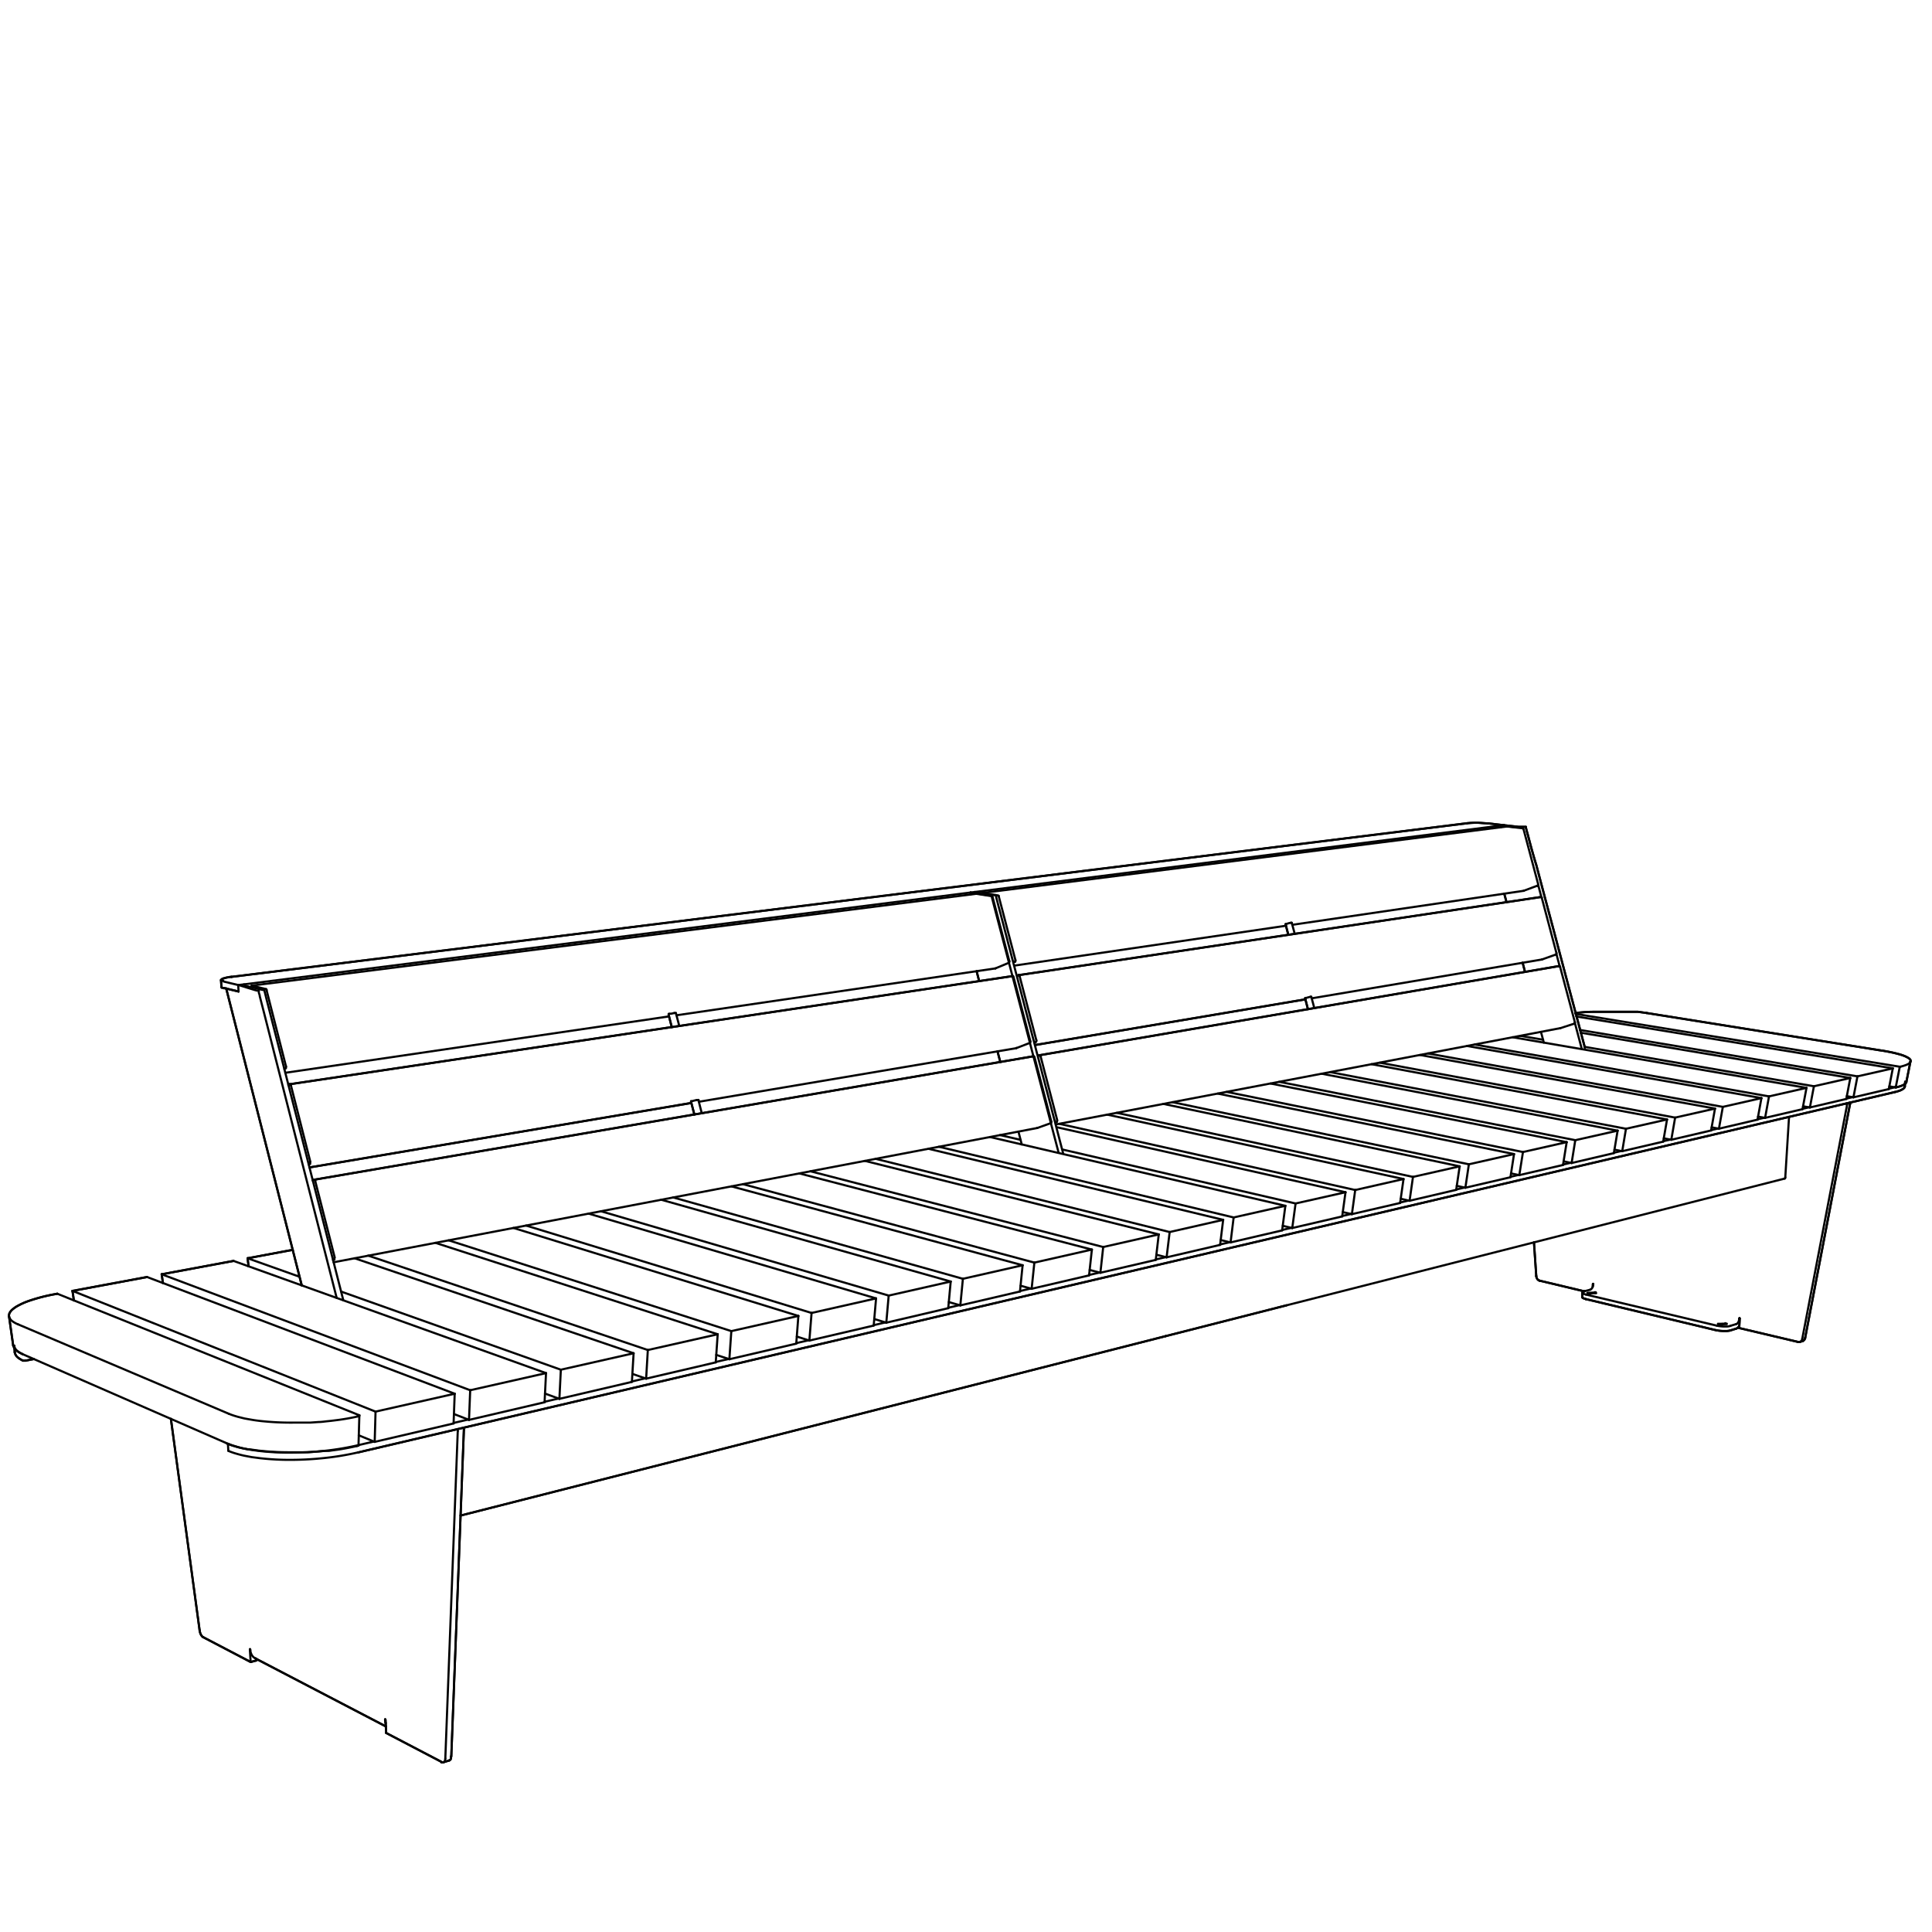 <svg id="Vrstva_1" data-name="Vrstva 1" xmlns="http://www.w3.org/2000/svg" viewBox="0 0 226.77 226.77">
  <defs>
    <style>
      .cls-1 {
        fill: none;
        stroke: #010101;
        stroke-linecap: round;
        stroke-linejoin: round;
        stroke-width: 0.25px;
      }
    </style>
  </defs>
  <g>
    <line class="cls-1" x1="27.96" y1="115.62" x2="28.64" y2="115.54"/>
    <path class="cls-1" d="M151.52,108.31h.1"/>
    <path class="cls-1" d="M2.65,158.94a3,3,0,0,1-.62-.38.94.94,0,0,1-.36-.61"/>
    <path class="cls-1" d="M79.15,118.9h.18"/>
    <path class="cls-1" d="M79.15,118.9l-.35.08-.17,0a.2.2,0,0,0-.08,0s-.08,0-.07.05"/>
    <path class="cls-1" d="M153.81,117h.1"/>
    <path class="cls-1" d="M153.81,117l-.32.08-.16.05-.08,0-.05,0h0"/>
    <path class="cls-1" d="M1.73,158.72a1,1,0,0,0,.36.61,3,3,0,0,0,.62.38"/>
    <path class="cls-1" d="M2.71,159.71l.14,0,.14,0"/>
    <line class="cls-1" x1="200.85" y1="132.65" x2="201.66" y2="132.46"/>
    <line class="cls-1" x1="2.99" y1="159.71" x2="3.97" y2="159.52"/>
    <line class="cls-1" x1="189.44" y1="135.3" x2="190.31" y2="135.1"/>
    <path class="cls-1" d="M42,169.64a33,33,0,0,1-3.79.64,38,38,0,0,1-3.84.22,30.67,30.67,0,0,1-3.84-.18l-1-.13-.9-.17c-.35-.07-.68-.16-1-.26a5.69,5.69,0,0,1-.82-.29"/>
    <line class="cls-1" x1="209.99" y1="131.09" x2="209.55" y2="138.18"/>
    <path class="cls-1" d="M26.8,170.28a0,0,0,0,0,0,0"/>
    <line class="cls-1" x1="26.8" y1="170.28" x2="26.75" y2="169.46"/>
    <line class="cls-1" x1="150.98" y1="153.22" x2="136.82" y2="156.83"/>
    <line class="cls-1" x1="177.3" y1="138.13" x2="178.23" y2="137.91"/>
    <line class="cls-1" x1="136.82" y1="156.83" x2="54.06" y2="177.89"/>
    <line class="cls-1" x1="170.93" y1="139.62" x2="171.9" y2="139.39"/>
    <path class="cls-1" d="M26.83,170.31a8,8,0,0,0,.82.29c.34.1.68.19,1,.26l.9.17,1,.13a30.61,30.61,0,0,0,3.83.19,37.69,37.69,0,0,0,3.84-.23,32.24,32.24,0,0,0,3.79-.64"/>
    <path class="cls-1" d="M222.37,128.19a4.33,4.33,0,0,0,.7-.21,3.07,3.07,0,0,0,.31-.17c.09-.07.2-.17.2-.29"/>
    <polyline class="cls-1" points="143.21 146.07 143.72 145.95 144.34 145.81"/>
    <path class="cls-1" d="M209.55,138.18a.29.29,0,0,1,0,.09.12.12,0,0,1-.07.07"/>
    <line class="cls-1" x1="135.66" y1="147.83" x2="136.83" y2="147.56"/>
    <line class="cls-1" x1="119.72" y1="151.54" x2="120.99" y2="151.24"/>
    <line class="cls-1" x1="111.3" y1="153.5" x2="112.62" y2="153.19"/>
    <line class="cls-1" x1="84.02" y1="159.86" x2="85.52" y2="159.51"/>
    <line class="cls-1" x1="74.18" y1="162.15" x2="75.74" y2="161.78"/>
    <line class="cls-1" x1="63.93" y1="164.53" x2="65.57" y2="164.15"/>
    <line class="cls-1" x1="53.24" y1="167.02" x2="54.96" y2="166.62"/>
    <line class="cls-1" x1="42.08" y1="169.62" x2="43.89" y2="169.2"/>
    <path class="cls-1" d="M222.52,127.6l-.11,0"/>
    <line class="cls-1" x1="29.38" y1="193.68" x2="29.38" y2="193.63"/>
    <line class="cls-1" x1="29.42" y1="195.08" x2="30.1" y2="194.9"/>
    <line class="cls-1" x1="30.1" y1="194.9" x2="30.09" y2="194.72"/>
    <path class="cls-1" d="M29.35,193.57l0,0a0,0,0,0,1,0,0"/>
    <path class="cls-1" d="M29.33,193.61v0"/>
    <line class="cls-1" x1="26.3" y1="115.97" x2="28" y2="116.38"/>
    <line class="cls-1" x1="81.97" y1="129.1" x2="82.37" y2="130.66"/>
    <line class="cls-1" x1="81.5" y1="130.81" x2="81.11" y2="129.32"/>
    <line class="cls-1" x1="114.93" y1="115.16" x2="114.63" y2="113.99"/>
    <line class="cls-1" x1="119.93" y1="134.33" x2="119.54" y2="132.82"/>
    <path class="cls-1" d="M113.92,104.76l1.83.29.46.07.11,0h.11a.1.1,0,0,1,0,0l0,.06v.08l0,.08c.11.45.23.89.34,1.33l1.07,4.09,2.14,8.17q2.13,8.17,4.27,16.35"/>
    <path class="cls-1" d="M114.4,104.7l1.84.29.46.07.11,0h.11a.12.12,0,0,1,0,.05l0,0a0,0,0,0,0,0,0l0,.17.35,1.34c.36,1.36.72,2.73,1.07,4.1.72,2.74,1.44,5.49,2.15,8.23q2.16,8.22,4.3,16.44"/>
    <line class="cls-1" x1="45.2" y1="201.83" x2="45.2" y2="201.88"/>
    <path class="cls-1" d="M45.2,201.83v0h0"/>
    <path class="cls-1" d="M45.22,201.8s0,0,0,0a0,0,0,0,1,0,0"/>
    <path class="cls-1" d="M29.38,193.68a1.45,1.45,0,0,0,.17.57,1.06,1.06,0,0,0,.43.41"/>
    <line class="cls-1" x1="51.85" y1="206.82" x2="45.33" y2="203.41"/>
    <line class="cls-1" x1="29.42" y1="195.08" x2="23.84" y2="192.16"/>
    <line class="cls-1" x1="181.21" y1="122.38" x2="180.87" y2="121.12"/>
    <path class="cls-1" d="M23.84,192.16a.52.52,0,0,1-.17-.16.82.82,0,0,1-.12-.2,1.69,1.69,0,0,1-.12-.44"/>
    <line class="cls-1" x1="23.43" y1="191.36" x2="20.06" y2="166.54"/>
    <path class="cls-1" d="M184.85,120.06c.27,1,.55,2.06.82,3.09"/>
    <path class="cls-1" d="M54.45,167.8a.35.35,0,0,0-.06-.22"/>
    <path class="cls-1" d="M176.53,96.86l1.72.19.44,0,.21,0h.16a.05.05,0,0,1,.05,0l0,0a0,0,0,0,0,0,0v0l0,.13a2.68,2.68,0,0,1,.07.27l.15.53c.31,1.19.63,2.38,1,3.57q.94,3.57,1.9,7.14,1.89,7.14,3.8,14.28"/>
    <path class="cls-1" d="M29.34,193.57h0"/>
    <path class="cls-1" d="M45.21,201.8h0"/>
    <path class="cls-1" d="M30,194.66l.11.05"/>
    <line class="cls-1" x1="52.74" y1="206.63" x2="52.04" y2="206.85"/>
    <path class="cls-1" d="M52.74,206.63a.29.29,0,0,0,.18-.19,1.09,1.09,0,0,0,0-.26"/>
    <path class="cls-1" d="M52,206.85a.22.22,0,0,1-.19,0"/>
    <path class="cls-1" d="M45.26,202.24a1.43,1.43,0,0,1-.06-.36"/>
    <polyline class="cls-1" points="29.33 193.6 29.33 193.65 29.42 195.08"/>
    <path class="cls-1" d="M52.27,206.4a1.09,1.09,0,0,1-.05.26.31.31,0,0,1-.18.19"/>
    <line class="cls-1" x1="187.01" y1="150.76" x2="187.01" y2="150.73"/>
    <polyline class="cls-1" points="186.96 150.72 186.95 150.75 186.94 151.06"/>
    <path class="cls-1" d="M187,150.69a0,0,0,0,1,0,0s0,0,0,0"/>
    <path class="cls-1" d="M187,150.72s0,0,0,0"/>
    <line class="cls-1" x1="204.15" y1="154.75" x2="204.14" y2="154.78"/>
    <path class="cls-1" d="M204.15,154.75s0,0,0,0"/>
    <path class="cls-1" d="M204.18,154.72a.05.05,0,0,1,0,0"/>
    <line class="cls-1" x1="201.48" y1="156.15" x2="186.13" y2="152.48"/>
    <path class="cls-1" d="M201.86,155.5l-.12,0-.06,0s0,0,0-.05"/>
    <line class="cls-1" x1="203.11" y1="155.62" x2="203.78" y2="155.42"/>
    <line class="cls-1" x1="203.75" y1="155.96" x2="203.08" y2="156.17"/>
    <path class="cls-1" d="M203.08,156.17a2.76,2.76,0,0,1-.4.06h-.4a4.26,4.26,0,0,1-.8-.09"/>
    <path class="cls-1" d="M186.13,152.48l-.24-.08-.11-.06a.14.14,0,0,1-.07-.1"/>
    <path class="cls-1" d="M186.51,151.85l-.11,0-.05,0a.05.05,0,0,1,0,0"/>
    <path class="cls-1" d="M204.14,154.78a1,1,0,0,1-.09.38l-.11.16a.34.34,0,0,1-.16.1"/>
    <path class="cls-1" d="M186.62,151.9l0,0"/>
    <line class="cls-1" x1="211.04" y1="157.51" x2="204.14" y2="155.88"/>
    <line class="cls-1" x1="216.81" y1="129.65" x2="211.54" y2="157.15"/>
    <line class="cls-1" x1="211.88" y1="157.05" x2="217.15" y2="129.58"/>
    <path class="cls-1" d="M180.72,150.32a.45.45,0,0,1-.28-.2.7.7,0,0,1-.12-.34"/>
    <line class="cls-1" x1="180.32" y1="149.78" x2="180.05" y2="145.82"/>
    <path class="cls-1" d="M217.15,129.58a.16.16,0,0,0-.05-.15"/>
    <path class="cls-1" d="M187,150.69h0"/>
    <path class="cls-1" d="M204.17,154.72h0"/>
    <line class="cls-1" x1="185.71" y1="152.24" x2="185.73" y2="151.72"/>
    <path class="cls-1" d="M201.64,155.38l0,0,.06,0,.11,0h.22a2.18,2.18,0,0,1,.44,0"/>
    <line class="cls-1" x1="211.58" y1="157.41" x2="211.25" y2="157.51"/>
    <path class="cls-1" d="M211.58,157.41a.48.48,0,0,0,.2-.14.55.55,0,0,0,.1-.22"/>
    <path class="cls-1" d="M211.25,157.51a.38.38,0,0,1-.21,0"/>
    <line class="cls-1" x1="185.97" y1="151.57" x2="185.97" y2="151.56"/>
    <path class="cls-1" d="M204.15,155.64a1,1,0,0,1-.17.19.59.59,0,0,1-.23.13"/>
    <line class="cls-1" x1="185.95" y1="151.57" x2="180.72" y2="150.32"/>
    <line class="cls-1" x1="186.15" y1="151.95" x2="201.51" y2="155.6"/>
    <path class="cls-1" d="M201.51,155.6a4.27,4.27,0,0,0,.8.1h.4a1.87,1.87,0,0,0,.4-.07"/>
    <path class="cls-1" d="M187.15,151.68l.11,0,.05,0a.07.07,0,0,1,0,0"/>
    <line class="cls-1" x1="186.65" y1="151.38" x2="185.97" y2="151.56"/>
    <path class="cls-1" d="M211.54,157.15a.43.43,0,0,1-.09.22.41.41,0,0,1-.2.14"/>
    <path class="cls-1" d="M202.5,155.31l.13.05.05,0,0,0a.06.06,0,0,1,0,.06h0l0,0-.08,0-.14,0a2.27,2.27,0,0,1-.58,0"/>
    <path class="cls-1" d="M185.73,151.72a.14.14,0,0,0,.07.1l.11.06.24.07"/>
    <path class="cls-1" d="M186.32,151.74s0,0,0,0l.06,0,.1,0h.22a1.57,1.57,0,0,1,.43,0"/>
    <line class="cls-1" x1="176.17" y1="96.9" x2="176.53" y2="96.86"/>
    <line class="cls-1" x1="179" y1="114.07" x2="178.72" y2="113"/>
    <path class="cls-1" d="M180.54,103.86l.39,1.46"/>
    <line class="cls-1" x1="176.16" y1="97.1" x2="176.17" y2="96.9"/>
    <path class="cls-1" d="M81.79,129.11l-.35.08-.17.05-.08,0s-.08,0-.08,0"/>
    <path class="cls-1" d="M81.79,129.11H82"/>
    <line class="cls-1" x1="174.65" y1="96.64" x2="176.53" y2="96.86"/>
    <line class="cls-1" x1="172.19" y1="96.63" x2="27.17" y2="114.66"/>
    <path class="cls-1" d="M26.3,116l-.18-.06-.08,0a.09.09,0,0,1-.05-.07"/>
    <path class="cls-1" d="M27.17,114.66c-.21,0-.44.06-.65.1l-.32.09a.69.69,0,0,0-.15.07L26,115l0,0a.06.06,0,0,0,0,.06"/>
    <path class="cls-1" d="M174.65,96.64c-.39,0-.85-.06-1.23-.07a10.13,10.13,0,0,0-1.23.06"/>
    <line class="cls-1" x1="25.99" y1="115.79" x2="25.94" y2="115.04"/>
    <path class="cls-1" d="M25.94,115s0,0,0,.07l.09,0a.55.55,0,0,0,.18.06"/>
    <line class="cls-1" x1="27.96" y1="115.62" x2="26.26" y2="115.21"/>
    <path class="cls-1" d="M187.35,151.79a0,0,0,0,1,0,0,.07.07,0,0,1-.06,0l-.1,0h-.22a1.6,1.6,0,0,1-.43,0"/>
    <path class="cls-1" d="M186.65,151.38a.4.4,0,0,0,.15-.1.57.57,0,0,0,.11-.16.88.88,0,0,0,.1-.36"/>
    <path class="cls-1" d="M186,151.56l-.14.05a.18.18,0,0,0-.1.11"/>
    <polyline class="cls-1" points="204.14 155.88 204.2 154.8 204.21 154.76"/>
    <line class="cls-1" x1="117.41" y1="124.65" x2="117.08" y2="123.4"/>
    <line class="cls-1" x1="176.17" y1="96.9" x2="114.4" y2="104.7"/>
    <line class="cls-1" x1="113.92" y1="104.76" x2="28.64" y2="115.54"/>
    <line class="cls-1" x1="113.92" y1="104.99" x2="113.92" y2="104.76"/>
    <path class="cls-1" d="M176.17,96.9l1.3.15.65.07.32,0,.17,0h.08a.1.1,0,0,1,.07,0"/>
    <line class="cls-1" x1="113.92" y1="104.76" x2="114.4" y2="104.7"/>
    <line class="cls-1" x1="221.7" y1="127.79" x2="222.41" y2="127.62"/>
    <line class="cls-1" x1="216.72" y1="128.95" x2="217.45" y2="128.78"/>
    <line class="cls-1" x1="211.58" y1="130.15" x2="212.34" y2="129.97"/>
    <line class="cls-1" x1="206.29" y1="131.38" x2="207.08" y2="131.2"/>
    <line class="cls-1" x1="195.23" y1="133.95" x2="196.07" y2="133.76"/>
    <line class="cls-1" x1="164.34" y1="141.15" x2="165.35" y2="140.91"/>
    <polyline class="cls-1" points="157.54 142.73 158 142.63 158.58 142.49"/>
    <line class="cls-1" x1="150.5" y1="144.37" x2="151.58" y2="144.12"/>
    <line class="cls-1" x1="102.56" y1="155.54" x2="103.93" y2="155.22"/>
    <line class="cls-1" x1="93.47" y1="157.65" x2="94.9" y2="157.32"/>
    <path class="cls-1" d="M53.67,167.75a.43.43,0,0,1,.06.22"/>
    <path class="cls-1" d="M216.77,129.5a.17.17,0,0,1,0,.15"/>
    <line class="cls-1" x1="176.83" y1="105.89" x2="176.56" y2="104.89"/>
    <path class="cls-1" d="M182.69,112l.39,1.46"/>
    <line class="cls-1" x1="209.46" y1="138.34" x2="150.98" y2="153.22"/>
    <line class="cls-1" x1="127.84" y1="149.65" x2="129.06" y2="149.37"/>
    <line class="cls-1" x1="183.47" y1="136.69" x2="184.37" y2="136.48"/>
    <polyline class="cls-1" points="222.37 128.19 157.99 143.29 143.71 146.64 42.03 170.48"/>
    <line class="cls-1" x1="223.62" y1="126.96" x2="223.58" y2="127.52"/>
    <line class="cls-1" x1="1.73" y1="158.72" x2="1.67" y2="157.95"/>
    <line class="cls-1" x1="153.52" y1="118.45" x2="153.19" y2="117.18"/>
    <line class="cls-1" x1="153.91" y1="116.99" x2="154.27" y2="118.32"/>
    <line class="cls-1" x1="78.85" y1="120.56" x2="78.48" y2="119.12"/>
    <line class="cls-1" x1="79.33" y1="118.9" x2="79.73" y2="120.42"/>
    <line class="cls-1" x1="45.29" y1="202.64" x2="29.98" y2="194.66"/>
    <line class="cls-1" x1="52.97" y1="206.18" x2="54.45" y2="167.8"/>
    <line class="cls-1" x1="53.73" y1="167.97" x2="52.27" y2="206.4"/>
    <path class="cls-1" d="M151.52,108.31a3,3,0,0,0-.32.07l-.16.06a.13.13,0,0,0-.08,0s-.07,0-.06,0"/>
    <line class="cls-1" x1="45.27" y1="202.25" x2="45.26" y2="202.24"/>
    <polyline class="cls-1" points="45.33 203.41 45.25 201.91 45.25 201.86"/>
    <line class="cls-1" x1="26.55" y1="116.02" x2="35.42" y2="150.88"/>
    <line class="cls-1" x1="27.96" y1="115.62" x2="28" y2="116.38"/>
    <path class="cls-1" d="M40.3,152.63,35.35,133.2q-1.24-4.84-2.48-9.71c-.41-1.62-.83-3.24-1.24-4.86-.15-.58-.3-1.16-.44-1.74l-.11-.43-.06-.22v0a.08.08,0,0,1,0,0,.12.12,0,0,0,0-.05h-.06l-.06,0-.11,0-.23-.06-1.84-.44"/>
    <path class="cls-1" d="M39.52,152.35q-2.46-9.63-4.91-19.24-1.22-4.81-2.45-9.62-.61-2.42-1.22-4.81l-.45-1.74c0-.14-.07-.28-.11-.43a.43.43,0,0,1,0-.11l0-.05v0a.2.2,0,0,0,0-.08l0,0h0l-.06,0h-.05l-.12,0-.23-.06L28,115.62"/>
    <line class="cls-1" x1="151.22" y1="109.73" x2="150.9" y2="108.51"/>
    <line class="cls-1" x1="151.62" y1="108.31" x2="151.97" y2="109.61"/>
    <line class="cls-1" x1="102.55" y1="155.59" x2="102.83" y2="152.4"/>
    <line class="cls-1" x1="85.61" y1="159.54" x2="84.07" y2="159.03"/>
    <line class="cls-1" x1="93.71" y1="154.46" x2="60.26" y2="144.13"/>
    <line class="cls-1" x1="52.65" y1="145.58" x2="85.84" y2="156.24"/>
    <line class="cls-1" x1="85.84" y1="156.24" x2="85.61" y2="159.54"/>
    <line class="cls-1" x1="102.83" y1="152.4" x2="95.26" y2="154.11"/>
    <line class="cls-1" x1="93.46" y1="157.71" x2="93.71" y2="154.46"/>
    <path class="cls-1" d="M223.76,127a.4.4,0,0,1-.21.26,1.24,1.24,0,0,1-.3.16,3.6,3.6,0,0,1-.66.2"/>
    <polyline class="cls-1" points="222.51 127.64 222.41 127.62 221.76 127.51"/>
    <line class="cls-1" x1="222.99" y1="125.21" x2="222.51" y2="127.64"/>
    <line class="cls-1" x1="34.02" y1="127.26" x2="118.85" y2="114.57"/>
    <line class="cls-1" x1="95.26" y1="154.11" x2="95" y2="157.35"/>
    <line class="cls-1" x1="119.29" y1="123.03" x2="82.03" y2="129.32"/>
    <line class="cls-1" x1="118.97" y1="114.69" x2="120.94" y2="122.22"/>
    <line class="cls-1" x1="120.88" y1="122.41" x2="119.3" y2="123.02"/>
    <line class="cls-1" x1="112.72" y1="153.22" x2="111.37" y2="152.83"/>
    <line class="cls-1" x1="119.72" y1="151.59" x2="120.03" y2="148.51"/>
    <line class="cls-1" x1="104.03" y1="155.25" x2="102.62" y2="154.82"/>
    <line class="cls-1" x1="111.3" y1="153.55" x2="111.59" y2="150.42"/>
    <line class="cls-1" x1="121.09" y1="151.27" x2="119.79" y2="150.91"/>
    <line class="cls-1" x1="127.83" y1="149.7" x2="128.16" y2="146.67"/>
    <line class="cls-1" x1="55.05" y1="166.66" x2="53.28" y2="165.97"/>
    <line class="cls-1" x1="64.09" y1="161.17" x2="27.41" y2="148"/>
    <line class="cls-1" x1="63.92" y1="164.59" x2="64.09" y2="161.17"/>
    <line class="cls-1" x1="43.98" y1="169.24" x2="42.11" y2="168.47"/>
    <line class="cls-1" x1="53.37" y1="163.59" x2="17.26" y2="149.89"/>
    <line class="cls-1" x1="8.51" y1="151.52" x2="44.08" y2="165.69"/>
    <line class="cls-1" x1="43.98" y1="169.24" x2="53.24" y2="167.08"/>
    <line class="cls-1" x1="53.37" y1="163.59" x2="44.08" y2="165.69"/>
    <line class="cls-1" x1="53.24" y1="167.08" x2="53.37" y2="163.59"/>
    <line class="cls-1" x1="75.84" y1="161.82" x2="74.23" y2="161.26"/>
    <line class="cls-1" x1="84.24" y1="156.61" x2="51.11" y2="145.88"/>
    <line class="cls-1" x1="84.24" y1="156.61" x2="76.04" y2="158.46"/>
    <line class="cls-1" x1="84.01" y1="159.91" x2="84.24" y2="156.61"/>
    <line class="cls-1" x1="61.75" y1="143.85" x2="95.26" y2="154.11"/>
    <line class="cls-1" x1="65.66" y1="164.19" x2="63.97" y2="163.57"/>
    <line class="cls-1" x1="95" y1="157.35" x2="93.53" y2="156.88"/>
    <line class="cls-1" x1="74.17" y1="162.2" x2="74.37" y2="158.84"/>
    <line class="cls-1" x1="196.17" y1="133.78" x2="195.29" y2="133.61"/>
    <line class="cls-1" x1="201.3" y1="130.12" x2="166.67" y2="123.83"/>
    <line class="cls-1" x1="161.94" y1="124.73" x2="196.62" y2="131.18"/>
    <line class="cls-1" x1="196.62" y1="131.18" x2="196.17" y2="133.78"/>
    <line class="cls-1" x1="200.84" y1="132.69" x2="201.3" y2="130.12"/>
    <line class="cls-1" x1="184.47" y1="136.51" x2="183.53" y2="136.31"/>
    <line class="cls-1" x1="150.14" y1="126.98" x2="184.9" y2="133.83"/>
    <line class="cls-1" x1="184.9" y1="133.83" x2="184.47" y2="136.51"/>
    <line class="cls-1" x1="189.43" y1="135.35" x2="189.87" y2="132.71"/>
    <line class="cls-1" x1="165.45" y1="140.94" x2="164.41" y2="140.7"/>
    <line class="cls-1" x1="170.92" y1="139.66" x2="171.33" y2="136.9"/>
    <line class="cls-1" x1="172" y1="139.41" x2="170.99" y2="139.19"/>
    <line class="cls-1" x1="177.71" y1="135.46" x2="142.93" y2="128.36"/>
    <line class="cls-1" x1="137.63" y1="129.37" x2="172.41" y2="136.66"/>
    <line class="cls-1" x1="172.41" y1="136.66" x2="172" y2="139.41"/>
    <line class="cls-1" x1="177.29" y1="138.18" x2="177.71" y2="135.46"/>
    <line class="cls-1" x1="129.16" y1="149.39" x2="127.9" y2="149.06"/>
    <line class="cls-1" x1="135.66" y1="147.88" x2="136.01" y2="144.89"/>
    <line class="cls-1" x1="136.93" y1="147.58" x2="135.73" y2="147.27"/>
    <line class="cls-1" x1="143.57" y1="143.18" x2="108.98" y2="134.84"/>
    <line class="cls-1" x1="143.57" y1="143.18" x2="137.29" y2="144.61"/>
    <line class="cls-1" x1="143.21" y1="146.12" x2="143.57" y2="143.18"/>
    <path class="cls-1" d="M180.84,105.29a.11.11,0,0,1,.08,0,.15.15,0,0,1,.05.07"/>
    <line class="cls-1" x1="119.55" y1="114.46" x2="180.84" y2="105.29"/>
    <line class="cls-1" x1="180.99" y1="112.62" x2="153.96" y2="117.18"/>
    <path class="cls-1" d="M182.69,111.87a.17.17,0,0,1,0,.1.1.1,0,0,1-.07.07"/>
    <line class="cls-1" x1="1.55" y1="157.94" x2="1.06" y2="154.5"/>
    <path class="cls-1" d="M2.62,158.93l-.34-.17a2.11,2.11,0,0,1-.31-.21,1,1,0,0,1-.42-.61"/>
    <path class="cls-1" d="M29.54,115.69h0l0,0"/>
    <line class="cls-1" x1="26.81" y1="169.49" x2="2.62" y2="158.93"/>
    <line class="cls-1" x1="116.83" y1="113.67" x2="79.4" y2="119.17"/>
    <line class="cls-1" x1="29.52" y1="115.69" x2="114.58" y2="104.91"/>
    <line class="cls-1" x1="42.18" y1="166.12" x2="6.72" y2="151.85"/>
    <path class="cls-1" d="M180.47,104a.1.1,0,0,0,.06-.08.31.31,0,0,0,0-.1"/>
    <line class="cls-1" x1="2.13" y1="155.45" x2="26.85" y2="165.94"/>
    <line class="cls-1" x1="42.08" y1="169.68" x2="42.18" y2="166.12"/>
    <line class="cls-1" x1="150.94" y1="108.66" x2="119.12" y2="113.33"/>
    <line class="cls-1" x1="78.53" y1="119.3" x2="33.49" y2="125.92"/>
    <line class="cls-1" x1="39.09" y1="147.89" x2="39.25" y2="147.83"/>
    <line class="cls-1" x1="79.01" y1="140.55" x2="113.02" y2="150.1"/>
    <line class="cls-1" x1="70.53" y1="142.17" x2="104.31" y2="152.07"/>
    <line class="cls-1" x1="87.2" y1="138.99" x2="121.41" y2="148.2"/>
    <line class="cls-1" x1="43.22" y1="147.38" x2="76.04" y2="158.46"/>
    <line class="cls-1" x1="131.08" y1="130.62" x2="165.85" y2="138.14"/>
    <line class="cls-1" x1="95.12" y1="137.48" x2="129.49" y2="146.37"/>
    <line class="cls-1" x1="102.78" y1="136.02" x2="137.29" y2="144.61"/>
    <line class="cls-1" x1="184.94" y1="119.01" x2="222.99" y2="125.21"/>
    <line class="cls-1" x1="81.15" y1="129.46" x2="36.32" y2="137.03"/>
    <line class="cls-1" x1="121.48" y1="122.34" x2="121.58" y2="122.3"/>
    <line class="cls-1" x1="157.93" y1="139.94" x2="152.07" y2="141.26"/>
    <line class="cls-1" x1="183.89" y1="134.06" x2="178.76" y2="135.22"/>
    <path class="cls-1" d="M121.3,124a.08.08,0,0,1,.09,0,.2.2,0,0,1,0,.08"/>
    <line class="cls-1" x1="123.34" y1="131.83" x2="121.75" y2="132.4"/>
    <line class="cls-1" x1="212.04" y1="127.69" x2="207.64" y2="128.69"/>
    <line class="cls-1" x1="117.13" y1="105.1" x2="115.32" y2="104.81"/>
    <line class="cls-1" x1="114.6" y1="104.91" x2="116.41" y2="105.19"/>
    <line class="cls-1" x1="31.2" y1="116.09" x2="29.54" y2="115.69"/>
    <path class="cls-1" d="M116.85,113.66l1.56-.65"/>
    <line class="cls-1" x1="178.44" y1="121.58" x2="181.12" y2="122.04"/>
    <line class="cls-1" x1="185.44" y1="120.89" x2="218.02" y2="126.34"/>
    <line class="cls-1" x1="123.93" y1="131.74" x2="124.04" y2="131.7"/>
    <line class="cls-1" x1="217.18" y1="126.53" x2="185.52" y2="121.21"/>
    <path class="cls-1" d="M178.72,97.22a.07.07,0,0,1,.06,0,.21.21,0,0,1,0,.06"/>
    <path class="cls-1" d="M115.32,104.81a.09.09,0,0,0-.06,0"/>
    <line class="cls-1" x1="117.38" y1="133.23" x2="119.79" y2="133.79"/>
    <line class="cls-1" x1="150.87" y1="141.53" x2="144.8" y2="142.9"/>
    <line class="cls-1" x1="178.84" y1="104.56" x2="151.69" y2="108.55"/>
    <line class="cls-1" x1="144.44" y1="145.83" x2="150.49" y2="144.42"/>
    <line class="cls-1" x1="151.68" y1="144.14" x2="157.54" y2="142.78"/>
    <path class="cls-1" d="M36.88,138.47h0"/>
    <path class="cls-1" d="M37,138.62a.15.15,0,0,0,0-.09l0,0,0,0"/>
    <line class="cls-1" x1="115.3" y1="104.81" x2="176.88" y2="97.01"/>
    <path class="cls-1" d="M121.29,124h0"/>
    <path class="cls-1" d="M121.75,132.4h0"/>
    <path class="cls-1" d="M39.25,147.83a.1.1,0,0,0,0-.05s0,0,0-.06a.25.25,0,0,0,0-.12"/>
    <path class="cls-1" d="M123.4,131.64a.2.2,0,0,1,0,.11.08.08,0,0,1-.06.08"/>
    <line class="cls-1" x1="36.87" y1="138.48" x2="36.71" y2="138.55"/>
    <line class="cls-1" x1="121.43" y1="124.1" x2="123.4" y2="131.64"/>
    <line class="cls-1" x1="206.75" y1="128.89" x2="202.22" y2="129.92"/>
    <line class="cls-1" x1="201.76" y1="132.48" x2="206.29" y2="131.42"/>
    <line class="cls-1" x1="207.18" y1="131.21" x2="211.57" y2="130.19"/>
    <line class="cls-1" x1="222.17" y1="125.4" x2="185.02" y2="119.31"/>
    <line class="cls-1" x1="217.55" y1="128.8" x2="221.7" y2="127.83"/>
    <line class="cls-1" x1="222.17" y1="125.4" x2="218.02" y2="126.34"/>
    <line class="cls-1" x1="195.22" y1="134" x2="195.67" y2="131.4"/>
    <line class="cls-1" x1="190.85" y1="132.49" x2="190.41" y2="135.12"/>
    <line class="cls-1" x1="156.13" y1="125.84" x2="190.85" y2="132.49"/>
    <line class="cls-1" x1="195.67" y1="131.4" x2="160.98" y2="124.91"/>
    <line class="cls-1" x1="190.41" y1="135.12" x2="189.5" y2="134.94"/>
    <line class="cls-1" x1="124.1" y1="131.51" x2="122.14" y2="123.98"/>
    <path class="cls-1" d="M122,123.86h0"/>
    <path class="cls-1" d="M122.14,124a.41.41,0,0,0,0-.09.08.08,0,0,0-.08,0"/>
    <path class="cls-1" d="M183,113.39h0"/>
    <path class="cls-1" d="M183.15,120.68h0"/>
    <path class="cls-1" d="M124,131.7a.11.11,0,0,0,.07-.08.37.37,0,0,0,0-.11"/>
    <line class="cls-1" x1="121.99" y1="123.86" x2="121.88" y2="123.9"/>
    <line class="cls-1" x1="164.74" y1="138.39" x2="129.97" y2="130.83"/>
    <line class="cls-1" x1="158.68" y1="142.51" x2="164.34" y2="141.2"/>
    <line class="cls-1" x1="190.41" y1="135.12" x2="195.22" y2="134"/>
    <line class="cls-1" x1="195.67" y1="131.4" x2="190.85" y2="132.49"/>
    <line class="cls-1" x1="164.34" y1="141.2" x2="164.74" y2="138.39"/>
    <line class="cls-1" x1="164.74" y1="138.39" x2="159.07" y2="139.68"/>
    <line class="cls-1" x1="159.07" y1="139.68" x2="158.68" y2="142.51"/>
    <line class="cls-1" x1="124.34" y1="131.91" x2="159.07" y2="139.68"/>
    <line class="cls-1" x1="158.68" y1="142.51" x2="157.61" y2="142.27"/>
    <line class="cls-1" x1="184.78" y1="120.15" x2="183.15" y2="120.68"/>
    <line class="cls-1" x1="183.12" y1="113.49" x2="184.85" y2="119.98"/>
    <path class="cls-1" d="M184.85,120a.12.12,0,0,1,0,.1.13.13,0,0,1-.06.07"/>
    <path class="cls-1" d="M119.13,112.9l-.11,0"/>
    <path class="cls-1" d="M176.88,97h0"/>
    <path class="cls-1" d="M178.84,104.56h0"/>
    <line class="cls-1" x1="176.9" y1="97.01" x2="178.72" y2="97.22"/>
    <path class="cls-1" d="M117.23,105.21a.11.11,0,0,0,0-.07.1.1,0,0,0-.07,0"/>
    <line class="cls-1" x1="180.54" y1="103.77" x2="178.82" y2="97.31"/>
    <line class="cls-1" x1="117.23" y1="105.21" x2="119.19" y2="112.7"/>
    <path class="cls-1" d="M119.19,112.7a.49.49,0,0,1,0,.12.11.11,0,0,1-.07.08"/>
    <path class="cls-1" d="M178.86,104.55l1.61-.6"/>
    <path class="cls-1" d="M33.53,125.4l-.15.08"/>
    <path class="cls-1" d="M114.58,104.91h0"/>
    <path class="cls-1" d="M116.83,113.67h0"/>
    <path class="cls-1" d="M116.41,105.19a.1.1,0,0,1,.07,0,.21.21,0,0,1,0,.07"/>
    <path class="cls-1" d="M31.29,116.23a.11.11,0,0,0,0-.08.17.17,0,0,0-.06-.06"/>
    <line class="cls-1" x1="118.47" y1="112.81" x2="116.51" y2="105.3"/>
    <line class="cls-1" x1="31.29" y1="116.23" x2="33.57" y2="125.17"/>
    <path class="cls-1" d="M33.57,125.17a.25.25,0,0,1,0,.12.15.15,0,0,1,0,.07l0,0"/>
    <path class="cls-1" d="M118.41,113a.15.15,0,0,0,.07-.09.22.22,0,0,0,0-.11"/>
    <line class="cls-1" x1="183.14" y1="120.68" x2="123.99" y2="131.97"/>
    <line class="cls-1" x1="122.01" y1="123.86" x2="183" y2="113.39"/>
    <path class="cls-1" d="M183,113.39a.08.08,0,0,1,.08,0,.2.2,0,0,1,0,.08"/>
    <line class="cls-1" x1="221.7" y1="127.83" x2="222.17" y2="125.4"/>
    <line class="cls-1" x1="218.02" y1="126.34" x2="217.55" y2="128.8"/>
    <line class="cls-1" x1="217.55" y1="128.8" x2="216.77" y2="128.66"/>
    <line class="cls-1" x1="211.57" y1="130.19" x2="212.04" y2="127.69"/>
    <line class="cls-1" x1="207.64" y1="128.69" x2="207.18" y2="131.21"/>
    <line class="cls-1" x1="173.09" y1="122.6" x2="207.64" y2="128.69"/>
    <line class="cls-1" x1="212.04" y1="127.69" x2="177.56" y2="121.75"/>
    <line class="cls-1" x1="93.71" y1="154.46" x2="85.84" y2="156.24"/>
    <line class="cls-1" x1="102.83" y1="152.4" x2="69.09" y2="142.45"/>
    <line class="cls-1" x1="207.18" y1="131.21" x2="206.35" y2="131.06"/>
    <line class="cls-1" x1="95" y1="157.35" x2="102.55" y2="155.59"/>
    <line class="cls-1" x1="85.61" y1="159.54" x2="93.46" y2="157.71"/>
    <line class="cls-1" x1="206.29" y1="131.42" x2="206.75" y2="128.89"/>
    <line class="cls-1" x1="202.22" y1="129.92" x2="201.76" y2="132.48"/>
    <line class="cls-1" x1="167.6" y1="123.65" x2="202.22" y2="129.92"/>
    <line class="cls-1" x1="206.75" y1="128.89" x2="172.19" y2="122.77"/>
    <line class="cls-1" x1="201.76" y1="132.48" x2="200.91" y2="132.32"/>
    <line class="cls-1" x1="216.71" y1="128.99" x2="217.18" y2="126.53"/>
    <line class="cls-1" x1="120.03" y1="148.51" x2="85.85" y2="139.25"/>
    <line class="cls-1" x1="217.18" y1="126.53" x2="212.91" y2="127.5"/>
    <line class="cls-1" x1="113.02" y1="150.1" x2="112.72" y2="153.22"/>
    <line class="cls-1" x1="212.91" y1="127.5" x2="212.44" y2="129.99"/>
    <line class="cls-1" x1="111.59" y1="150.42" x2="77.61" y2="140.82"/>
    <line class="cls-1" x1="212.44" y1="129.99" x2="216.71" y2="128.99"/>
    <line class="cls-1" x1="104.31" y1="152.07" x2="104.03" y2="155.25"/>
    <line class="cls-1" x1="185.97" y1="122.87" x2="212.91" y2="127.5"/>
    <line class="cls-1" x1="212.44" y1="129.99" x2="211.64" y2="129.85"/>
    <line class="cls-1" x1="39.29" y1="147.6" x2="37" y2="138.62"/>
    <line class="cls-1" x1="121.74" y1="132.4" x2="39.16" y2="148.16"/>
    <line class="cls-1" x1="36.88" y1="138.47" x2="121.3" y2="123.98"/>
    <line class="cls-1" x1="128.16" y1="146.67" x2="93.82" y2="137.73"/>
    <line class="cls-1" x1="178.33" y1="137.93" x2="183.46" y2="136.74"/>
    <line class="cls-1" x1="183.46" y1="136.74" x2="183.89" y2="134.06"/>
    <line class="cls-1" x1="121.41" y1="148.2" x2="121.09" y2="151.27"/>
    <line class="cls-1" x1="178.76" y1="135.22" x2="178.33" y2="137.93"/>
    <line class="cls-1" x1="18.98" y1="149.57" x2="55.19" y2="163.18"/>
    <line class="cls-1" x1="143.98" y1="128.16" x2="178.76" y2="135.22"/>
    <line class="cls-1" x1="183.89" y1="134.06" x2="149.13" y2="127.18"/>
    <line class="cls-1" x1="178.33" y1="137.93" x2="177.36" y2="137.73"/>
    <line class="cls-1" x1="55.19" y1="163.18" x2="55.05" y2="166.66"/>
    <line class="cls-1" x1="44.08" y1="165.69" x2="43.98" y2="169.24"/>
    <line class="cls-1" x1="157.54" y1="142.78" x2="157.93" y2="139.94"/>
    <line class="cls-1" x1="152.07" y1="141.26" x2="151.68" y2="144.14"/>
    <line class="cls-1" x1="76.04" y1="158.46" x2="75.84" y2="161.82"/>
    <line class="cls-1" x1="124.77" y1="134.94" x2="152.07" y2="141.26"/>
    <line class="cls-1" x1="74.37" y1="158.84" x2="41.62" y2="147.69"/>
    <line class="cls-1" x1="40.04" y1="151.6" x2="65.83" y2="160.77"/>
    <line class="cls-1" x1="65.83" y1="160.77" x2="65.66" y2="164.19"/>
    <line class="cls-1" x1="171.33" y1="136.9" x2="136.55" y2="129.57"/>
    <line class="cls-1" x1="165.85" y1="138.14" x2="165.45" y2="140.94"/>
    <line class="cls-1" x1="157.93" y1="139.94" x2="124.09" y2="132.32"/>
    <line class="cls-1" x1="136.01" y1="144.89" x2="101.52" y2="136.26"/>
    <line class="cls-1" x1="151.68" y1="144.14" x2="150.57" y2="143.88"/>
    <line class="cls-1" x1="129.49" y1="146.37" x2="129.16" y2="149.39"/>
    <line class="cls-1" x1="137.29" y1="144.61" x2="136.93" y2="147.58"/>
    <path class="cls-1" d="M26.85,165.94a8.15,8.15,0,0,0,.83.29l.24.07.24.06.52.13.44.08.46.08c.33.06.66.1,1,.14a32.47,32.47,0,0,0,3.82.19h1l1,0,1-.07c.32,0,.63-.05,1-.09l.48-.05.48-.06.47-.06.47-.07c.63-.1,1.25-.22,1.87-.36"/>
    <line class="cls-1" x1="150.49" y1="144.42" x2="150.87" y2="141.53"/>
    <line class="cls-1" x1="144.8" y1="142.9" x2="144.44" y2="145.83"/>
    <line class="cls-1" x1="110.2" y1="134.6" x2="144.8" y2="142.9"/>
    <line class="cls-1" x1="150.87" y1="141.53" x2="116.2" y2="133.46"/>
    <line class="cls-1" x1="128.16" y1="146.67" x2="121.41" y2="148.2"/>
    <line class="cls-1" x1="41.89" y1="169.73" x2="42.08" y2="169.68"/>
    <line class="cls-1" x1="42.18" y1="166.12" x2="41.98" y2="166.17"/>
    <line class="cls-1" x1="8.67" y1="152.64" x2="8.51" y2="151.52"/>
    <line class="cls-1" x1="6.54" y1="151.89" x2="6.72" y2="151.85"/>
    <line class="cls-1" x1="36.23" y1="136.68" x2="36.39" y2="136.61"/>
    <path class="cls-1" d="M6.54,151.89a20.43,20.43,0,0,0-3.08.78,8.32,8.32,0,0,0-1.46.65,2.82,2.82,0,0,0-.36.24,3.11,3.11,0,0,0-.28.23l-.15.18a1.62,1.62,0,0,0-.1.18.7.7,0,0,0-.05.35"/>
    <path class="cls-1" d="M41.89,169.73c-.62.14-1.24.26-1.87.37l-.47.07-.47.06-.47.07-.48,0-1,.09-1,.07-1,0-1,0a32.31,32.31,0,0,1-3.81-.2l-1-.14-.24,0-.22-.05a3.12,3.12,0,0,1-.44-.09l-.52-.12-.47-.14a6.34,6.34,0,0,1-.83-.3"/>
    <path class="cls-1" d="M1.06,154.5a1,1,0,0,0,.42.6,3.13,3.13,0,0,0,.65.35"/>
    <line class="cls-1" x1="182.62" y1="112.04" x2="181.01" y2="112.61"/>
    <line class="cls-1" x1="180.97" y1="105.39" x2="182.69" y2="111.87"/>
    <path class="cls-1" d="M224.24,124.59a.2.2,0,0,0,0-.18l-.07-.09a.52.52,0,0,0-.11-.1l-.18-.11-.22-.11a5.44,5.44,0,0,0-.86-.29c-.57-.16-1.21-.28-1.79-.38"/>
    <line class="cls-1" x1="119.54" y1="114.47" x2="119.43" y2="114.51"/>
    <path class="cls-1" d="M121.58,122.3a.15.15,0,0,0,.07-.09.2.2,0,0,0,0-.11"/>
    <path class="cls-1" d="M181,112.61h0"/>
    <path class="cls-1" d="M119.68,114.58a.2.2,0,0,0,0-.08.13.13,0,0,0-.09,0"/>
    <line class="cls-1" x1="224.24" y1="124.59" x2="223.76" y2="127"/>
    <path class="cls-1" d="M119.55,114.46h0"/>
    <line class="cls-1" x1="121.64" y1="122.1" x2="119.68" y2="114.58"/>
    <line class="cls-1" x1="136.93" y1="147.58" x2="143.21" y2="146.12"/>
    <line class="cls-1" x1="129.16" y1="149.39" x2="135.66" y2="147.88"/>
    <line class="cls-1" x1="136.01" y1="144.89" x2="129.49" y2="146.37"/>
    <line class="cls-1" x1="220.97" y1="123.33" x2="193.26" y2="118.9"/>
    <line class="cls-1" x1="153.22" y1="117.3" x2="121.56" y2="122.65"/>
    <line class="cls-1" x1="144.44" y1="145.83" x2="143.28" y2="145.55"/>
    <line class="cls-1" x1="177.71" y1="135.46" x2="172.41" y2="136.66"/>
    <line class="cls-1" x1="172" y1="139.41" x2="177.29" y2="138.18"/>
    <line class="cls-1" x1="165.45" y1="140.94" x2="170.92" y2="139.66"/>
    <line class="cls-1" x1="171.33" y1="136.9" x2="165.85" y2="138.14"/>
    <line class="cls-1" x1="184.47" y1="136.51" x2="189.43" y2="135.35"/>
    <line class="cls-1" x1="189.87" y1="132.71" x2="184.9" y2="133.83"/>
    <line class="cls-1" x1="201.3" y1="130.12" x2="196.62" y2="131.18"/>
    <line class="cls-1" x1="196.17" y1="133.78" x2="200.84" y2="132.69"/>
    <line class="cls-1" x1="65.66" y1="164.19" x2="74.17" y2="162.2"/>
    <path class="cls-1" d="M223.07,125.2a5,5,0,0,0,.66-.2,1.68,1.68,0,0,0,.3-.15.43.43,0,0,0,.21-.26"/>
    <line class="cls-1" x1="29.06" y1="147.69" x2="34.36" y2="146.7"/>
    <line class="cls-1" x1="29.06" y1="147.69" x2="35.16" y2="149.86"/>
    <line class="cls-1" x1="75.84" y1="161.82" x2="84.01" y2="159.91"/>
    <line class="cls-1" x1="74.37" y1="158.84" x2="65.83" y2="160.77"/>
    <path class="cls-1" d="M193.26,118.9l-1-.14-.26,0-.26,0-.53,0-.52,0-.53,0-.53,0-.53,0h-1.58l-.52,0c-.69,0-1.42.06-2.11.14"/>
    <line class="cls-1" x1="8.51" y1="151.52" x2="17.26" y2="149.89"/>
    <line class="cls-1" x1="55.05" y1="166.66" x2="63.92" y2="164.59"/>
    <line class="cls-1" x1="222.51" y1="127.64" x2="222.59" y2="127.62"/>
    <line class="cls-1" x1="18.98" y1="149.57" x2="27.41" y2="148"/>
    <line class="cls-1" x1="223.07" y1="125.2" x2="222.99" y2="125.21"/>
    <line class="cls-1" x1="19.12" y1="150.59" x2="18.98" y2="149.57"/>
    <line class="cls-1" x1="29.18" y1="148.64" x2="29.06" y2="147.69"/>
    <line class="cls-1" x1="64.09" y1="161.17" x2="55.19" y2="163.18"/>
    <line class="cls-1" x1="121.09" y1="151.27" x2="127.83" y2="149.7"/>
    <line class="cls-1" x1="104.03" y1="155.25" x2="111.3" y2="153.55"/>
    <line class="cls-1" x1="112.72" y1="153.22" x2="119.72" y2="151.59"/>
    <line class="cls-1" x1="111.59" y1="150.42" x2="104.31" y2="152.07"/>
    <line class="cls-1" x1="120.03" y1="148.51" x2="113.02" y2="150.1"/>
    <line class="cls-1" x1="189.87" y1="132.71" x2="155.14" y2="126.03"/>
    <line class="cls-1" x1="34.01" y1="127.27" x2="33.85" y2="127.35"/>
    <path class="cls-1" d="M120.94,122.22a.2.2,0,0,1,0,.11s0,.07-.06.08"/>
    <path class="cls-1" d="M36.39,136.61a.1.1,0,0,0,0-.05.13.13,0,0,0,0-.06.25.25,0,0,0,0-.12"/>
    <path class="cls-1" d="M119.3,123h0"/>
    <path class="cls-1" d="M34.15,127.41a.26.26,0,0,0,0-.09s0,0,0,0l0,0"/>
    <line class="cls-1" x1="36.43" y1="136.38" x2="34.15" y2="127.41"/>
    <path class="cls-1" d="M34,127.26h0"/>
    <path class="cls-1" d="M118.85,114.57a.09.09,0,0,1,.08,0,.2.2,0,0,1,0,.08"/>
    <line class="cls-1" x1="34.01" y1="127.27" x2="33.85" y2="127.35"/>
    <line class="cls-1" x1="29.18" y1="148.64" x2="29.06" y2="147.69"/>
    <line class="cls-1" x1="19.12" y1="150.59" x2="18.98" y2="149.57"/>
    <line class="cls-1" x1="18.98" y1="149.57" x2="27.41" y2="148"/>
    <path class="cls-1" d="M193.26,118.9l-1-.14-.26,0-.26,0-.53,0-.52,0-.53,0-.53,0-.53,0h-1.58l-.52,0c-.69,0-1.42.06-2.11.14"/>
    <line class="cls-1" x1="8.51" y1="151.52" x2="17.26" y2="149.89"/>
    <line class="cls-1" x1="29.06" y1="147.69" x2="34.36" y2="146.7"/>
    <line class="cls-1" x1="220.97" y1="123.33" x2="193.26" y2="118.9"/>
    <line class="cls-1" x1="153.22" y1="117.3" x2="121.56" y2="122.65"/>
    <line class="cls-1" x1="224.24" y1="124.59" x2="223.76" y2="127"/>
    <path class="cls-1" d="M119.55,114.46h0"/>
    <path class="cls-1" d="M224.24,124.59a.2.2,0,0,0,0-.18l-.07-.09a.52.52,0,0,0-.11-.1l-.18-.11-.22-.11a5.44,5.44,0,0,0-.86-.29c-.57-.16-1.21-.28-1.79-.38"/>
    <line class="cls-1" x1="119.54" y1="114.47" x2="119.43" y2="114.51"/>
    <path class="cls-1" d="M6.54,151.89a20.43,20.43,0,0,0-3.08.78,8.32,8.32,0,0,0-1.46.65,2.82,2.82,0,0,0-.36.24,3.11,3.11,0,0,0-.28.23l-.15.18a1.62,1.62,0,0,0-.1.18.7.7,0,0,0-.05.35"/>
    <line class="cls-1" x1="8.67" y1="152.64" x2="8.51" y2="151.52"/>
    <line class="cls-1" x1="6.54" y1="151.89" x2="6.72" y2="151.85"/>
    <line class="cls-1" x1="36.88" y1="138.47" x2="121.3" y2="123.98"/>
    <line class="cls-1" x1="122.01" y1="123.86" x2="183" y2="113.39"/>
    <path class="cls-1" d="M223.76,127a.4.4,0,0,1-.21.26,1.24,1.24,0,0,1-.3.16,3.6,3.6,0,0,1-.66.2"/>
    <line class="cls-1" x1="34.02" y1="127.26" x2="118.85" y2="114.57"/>
    <line class="cls-1" x1="119.55" y1="114.46" x2="180.84" y2="105.29"/>
    <line class="cls-1" x1="1.55" y1="157.94" x2="1.06" y2="154.5"/>
    <line class="cls-1" x1="121.99" y1="123.86" x2="121.88" y2="123.9"/>
    <path class="cls-1" d="M122,123.86h0"/>
    <line class="cls-1" x1="36.87" y1="138.48" x2="36.71" y2="138.55"/>
    <path class="cls-1" d="M36.88,138.47h0"/>
    <line class="cls-1" x1="81.15" y1="129.46" x2="36.32" y2="137.03"/>
    <path class="cls-1" d="M34,127.26h0"/>
    <line class="cls-1" x1="117.41" y1="124.65" x2="117.08" y2="123.4"/>
    <line class="cls-1" x1="25.99" y1="115.79" x2="25.94" y2="115.04"/>
    <path class="cls-1" d="M174.65,96.64c-.39,0-.85-.06-1.23-.07a10.13,10.13,0,0,0-1.23.06"/>
    <path class="cls-1" d="M27.17,114.66c-.21,0-.44.06-.65.1l-.32.09a.69.69,0,0,0-.15.07L26,115l0,0a.06.06,0,0,0,0,.06"/>
    <line class="cls-1" x1="176.83" y1="105.89" x2="176.56" y2="104.89"/>
    <path class="cls-1" d="M26.3,116l-.18-.06-.08,0a.09.09,0,0,1-.05-.07"/>
    <line class="cls-1" x1="172.19" y1="96.63" x2="27.17" y2="114.66"/>
    <line class="cls-1" x1="174.65" y1="96.64" x2="176.53" y2="96.86"/>
    <line class="cls-1" x1="179" y1="114.07" x2="178.72" y2="113"/>
    <polyline class="cls-1" points="222.37 128.19 157.99 143.29 143.71 146.64 42.03 170.48"/>
    <line class="cls-1" x1="223.62" y1="126.96" x2="223.58" y2="127.52"/>
    <line class="cls-1" x1="1.73" y1="158.72" x2="1.67" y2="157.95"/>
    <line class="cls-1" x1="153.52" y1="118.45" x2="153.19" y2="117.18"/>
    <line class="cls-1" x1="78.85" y1="120.56" x2="78.48" y2="119.12"/>
    <line class="cls-1" x1="185.95" y1="151.57" x2="180.72" y2="150.32"/>
    <path class="cls-1" d="M204.15,155.64a1,1,0,0,1-.17.19.59.59,0,0,1-.23.13"/>
    <path class="cls-1" d="M211.25,157.51a.38.38,0,0,1-.21,0"/>
    <path class="cls-1" d="M211.58,157.41a.48.48,0,0,0,.2-.14.55.55,0,0,0,.1-.22"/>
    <line class="cls-1" x1="211.58" y1="157.41" x2="211.25" y2="157.51"/>
    <line class="cls-1" x1="185.71" y1="152.24" x2="185.73" y2="151.72"/>
    <line class="cls-1" x1="26.55" y1="116.02" x2="35.42" y2="150.88"/>
    <path class="cls-1" d="M217.15,129.58a.16.16,0,0,0-.05-.15"/>
    <line class="cls-1" x1="180.32" y1="149.78" x2="180.05" y2="145.82"/>
    <line class="cls-1" x1="151.22" y1="109.73" x2="150.9" y2="108.51"/>
    <path class="cls-1" d="M180.72,150.32a.45.45,0,0,1-.28-.2.7.7,0,0,1-.12-.34"/>
    <line class="cls-1" x1="211.88" y1="157.05" x2="217.15" y2="129.58"/>
    <line class="cls-1" x1="211.04" y1="157.51" x2="204.14" y2="155.88"/>
    <path class="cls-1" d="M186.13,152.48l-.24-.08-.11-.06a.14.14,0,0,1-.07-.1"/>
    <polyline class="cls-1" points="45.33 203.41 45.25 201.91 45.25 201.86"/>
    <path class="cls-1" d="M203.08,156.17a2.76,2.76,0,0,1-.4.06h-.4a4.26,4.26,0,0,1-.8-.09"/>
    <line class="cls-1" x1="203.75" y1="155.96" x2="203.08" y2="156.17"/>
    <line class="cls-1" x1="52.97" y1="206.18" x2="54.45" y2="167.8"/>
    <line class="cls-1" x1="201.48" y1="156.15" x2="186.13" y2="152.48"/>
    <line class="cls-1" x1="45.29" y1="202.64" x2="29.98" y2="194.66"/>
    <path class="cls-1" d="M52,206.85a.22.22,0,0,1-.19,0"/>
    <path class="cls-1" d="M52.74,206.63a.29.29,0,0,0,.18-.19,1.09,1.09,0,0,0,0-.26"/>
    <polyline class="cls-1" points="204.14 155.88 204.2 154.8 204.21 154.76"/>
    <line class="cls-1" x1="52.74" y1="206.63" x2="52.04" y2="206.85"/>
    <line class="cls-1" x1="23.43" y1="191.36" x2="20.06" y2="166.54"/>
    <path class="cls-1" d="M23.84,192.16a.52.52,0,0,1-.17-.16.82.82,0,0,1-.12-.2,1.69,1.69,0,0,1-.12-.44"/>
    <line class="cls-1" x1="29.42" y1="195.08" x2="23.84" y2="192.16"/>
    <line class="cls-1" x1="51.85" y1="206.82" x2="45.33" y2="203.41"/>
    <line class="cls-1" x1="30.1" y1="194.9" x2="30.09" y2="194.72"/>
    <line class="cls-1" x1="29.42" y1="195.08" x2="30.1" y2="194.9"/>
    <path class="cls-1" d="M176.53,96.86l1.72.19.44,0,.21,0h.16a.05.05,0,0,1,.05,0l0,0a0,0,0,0,0,0,0v0l0,.13a2.68,2.68,0,0,1,.07.27l.15.53c.31,1.19.63,2.38,1,3.57q.94,3.57,1.9,7.14,1.89,7.14,3.8,14.28"/>
    <line class="cls-1" x1="114.93" y1="115.16" x2="114.63" y2="113.99"/>
    <line class="cls-1" x1="81.5" y1="130.81" x2="81.11" y2="129.32"/>
    <line class="cls-1" x1="26.3" y1="115.97" x2="28" y2="116.38"/>
    <path class="cls-1" d="M222.37,128.19a4.33,4.33,0,0,0,.7-.21,3.07,3.07,0,0,0,.31-.17c.09-.07.2-.17.2-.29"/>
    <line class="cls-1" x1="136.82" y1="156.83" x2="54.06" y2="177.89"/>
    <line class="cls-1" x1="150.98" y1="153.22" x2="136.82" y2="156.83"/>
    <line class="cls-1" x1="2.99" y1="159.71" x2="3.97" y2="159.52"/>
    <path class="cls-1" d="M2.71,159.71l.14,0,.14,0"/>
    <path class="cls-1" d="M1.73,158.72a1,1,0,0,0,.36.61,3,3,0,0,0,.62.38"/>
  </g>
</svg>
